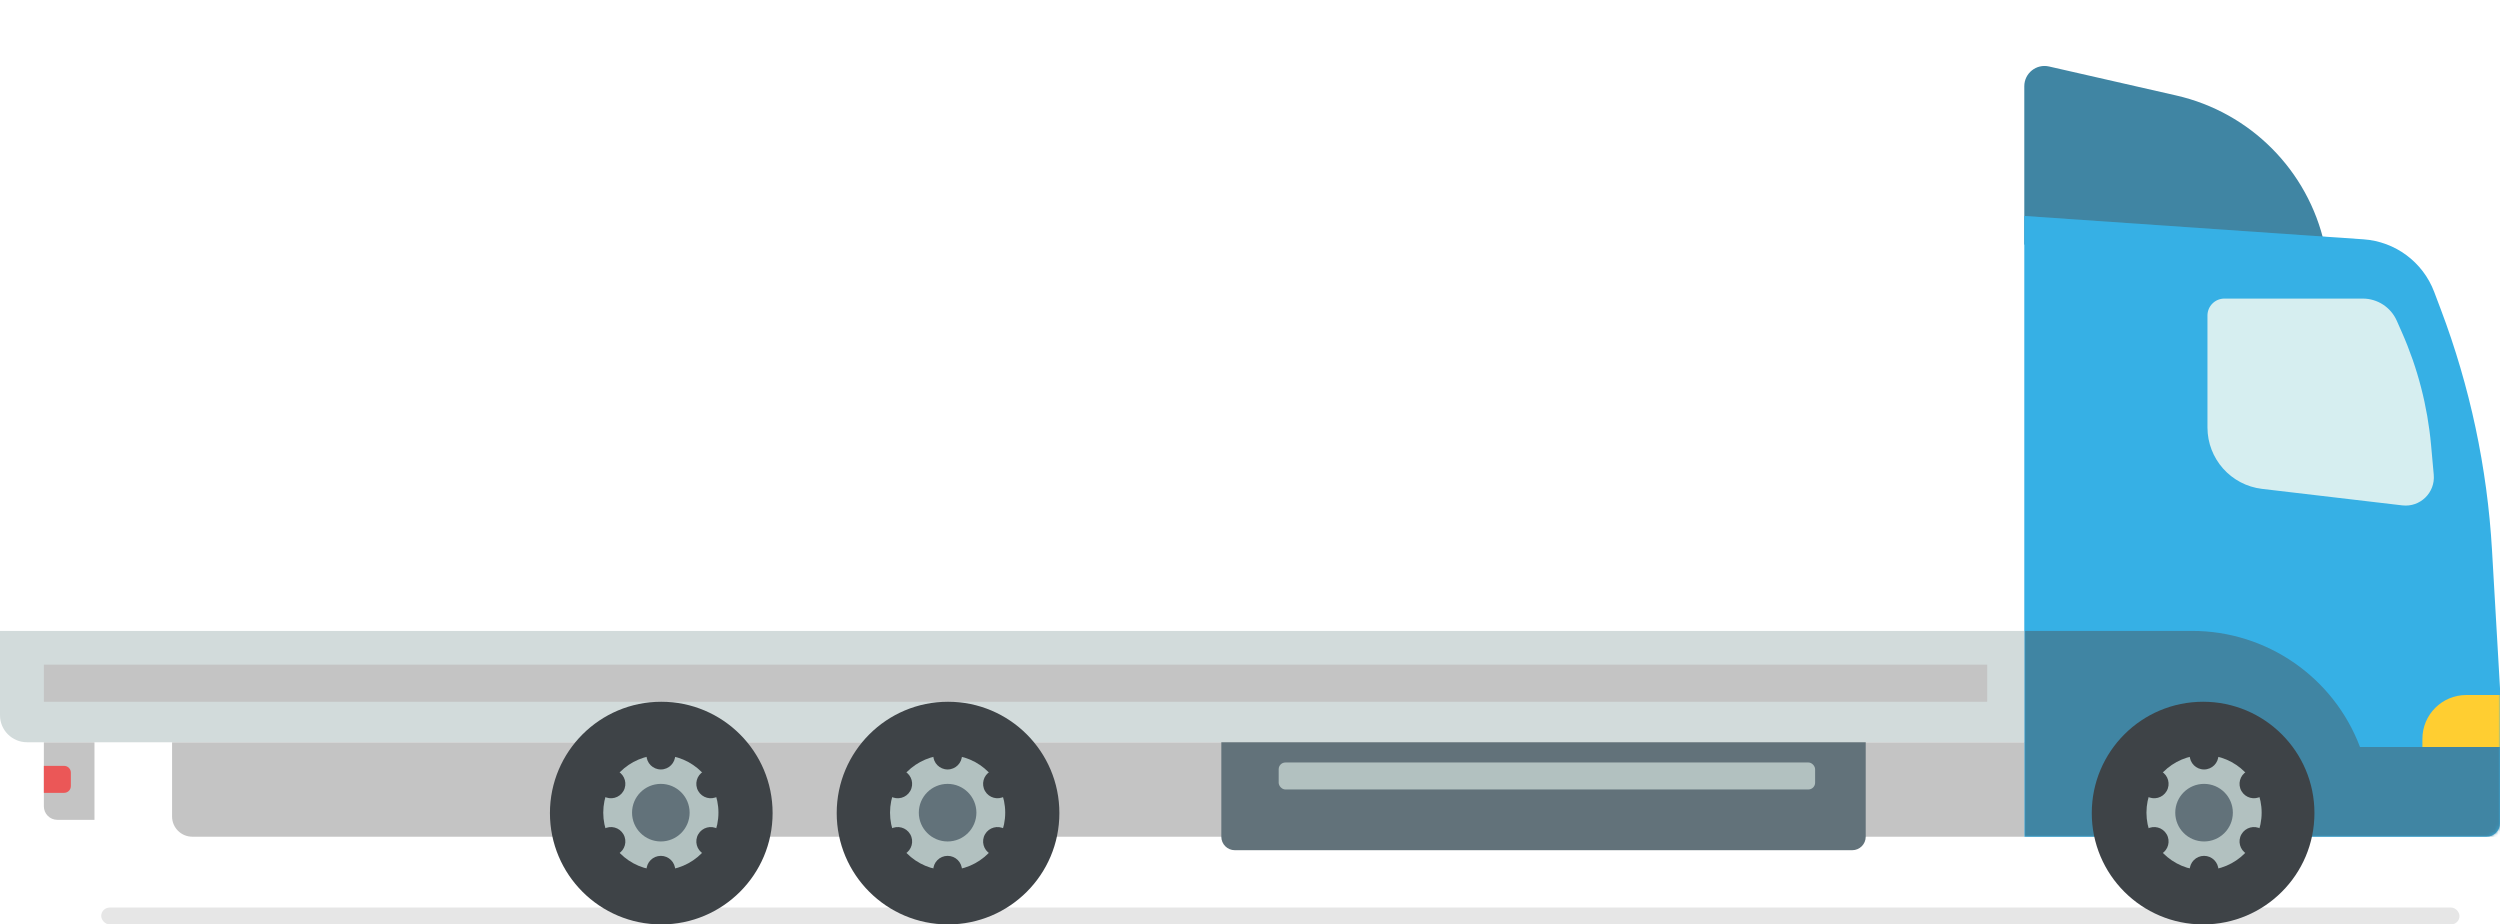 <?xml version="1.0" encoding="UTF-8"?> <svg xmlns="http://www.w3.org/2000/svg" width="741" height="274" viewBox="0 0 741 274" fill="none"> <rect opacity="0.1" x="30" y="269" width="699" height="5" rx="2.5" fill="black"></rect> <path d="M645.045 28.303L607.334 19.706C603.578 18.849 600 21.703 600 25.555V72.5H689C684.114 50.514 667.003 33.309 645.045 28.303Z" fill="#4085A3"></path> <path d="M741 204.015V244C741 246.209 739.209 248 737 248H600V64L700.526 70.933C709.956 71.583 718.143 77.666 721.488 86.507L723.45 91.696C732.1 114.562 737.218 138.612 738.629 163.019L741 204.015Z" fill="#36B0E5"></path> <mask id="mask0_419_1584" style="mask-type:alpha" maskUnits="userSpaceOnUse" x="600" y="72" width="141" height="176"> <path d="M741 204.015V244C741 246.209 739.209 248 737 248H600V75C600 73.343 601.343 72 603 72H699.287C709.346 72 718.354 78.224 721.913 87.632L723.45 91.696C732.1 114.562 737.218 138.612 738.629 163.019L741 204.015Z" fill="#36B0E5"></path> </mask> <g mask="url(#mask0_419_1584)"> <path d="M743 206H731C723.82 206 718 211.82 718 219V222H743V206Z" fill="#FFCE31"></path> <path d="M699.5 221.406C691.677 200.701 671.854 187 649.72 187L600 187V248H752L752 221.406H699.5Z" fill="#4085A3"></path> </g> <path d="M721.364 140.726L720.574 131.96C719.532 120.398 716.605 109.084 711.909 98.468L710.403 95.062C708.638 91.073 704.687 88.5 700.324 88.5H659.315C656.54 88.5 654.291 90.749 654.291 93.524V126.696C654.291 135.993 661.249 143.819 670.483 144.905L712.046 149.795C717.327 150.416 721.842 146.022 721.364 140.726Z" fill="#D6EEF0"></path> <path d="M51 220H600V248H57C53.686 248 51 245.314 51 242V220Z" fill="#C4C4C4"></path> <path d="M28 220H13V239C13 241.209 14.791 243 17 243H28V220Z" fill="#C4C4C4"></path> <path d="M21 229C21 227.895 20.105 227 19 227H13L13 235H19C20.105 235 21 234.105 21 233V229Z" fill="#EB5757"></path> <circle cx="653" cy="241" r="33" fill="#3E4347"></circle> <circle cx="653.281" cy="240.873" r="17.071" fill="#B2C1C0"></circle> <circle cx="653.283" cy="240.875" r="8.535" fill="#62727A"></circle> <circle cx="653.282" cy="223.801" r="4.268" fill="#3E4347"></circle> <circle cx="653.282" cy="257.944" r="4.268" fill="#3E4347"></circle> <circle cx="668.067" cy="232.335" r="4.268" transform="rotate(60 668.067 232.335)" fill="#3E4347"></circle> <circle cx="638.5" cy="249.407" r="4.268" transform="rotate(60 638.5 249.407)" fill="#3E4347"></circle> <circle cx="668.068" cy="249.408" r="4.268" transform="rotate(120 668.068 249.408)" fill="#3E4347"></circle> <circle cx="638.501" cy="232.337" r="4.268" transform="rotate(120 638.501 232.337)" fill="#3E4347"></circle> <path d="M0 187H600V220H8C3.582 220 0 216.418 0 212V187Z" fill="#D2DBDB"></path> <rect x="13" y="197" width="576" height="11" fill="#C4C4C4"></rect> <path d="M362 220H553V248C553 250.209 551.209 252 549 252H366C363.791 252 362 250.209 362 248V220Z" fill="#62727A"></path> <rect x="379" y="226" width="159" height="8" rx="2" fill="#B2C1C0"></rect> <circle cx="281" cy="241" r="33" fill="#3E4347"></circle> <circle cx="280.875" cy="240.873" r="17.071" fill="#B2C1C0"></circle> <circle cx="280.872" cy="240.875" r="8.535" fill="#62727A"></circle> <circle cx="280.874" cy="223.801" r="4.268" fill="#3E4347"></circle> <circle cx="280.874" cy="257.944" r="4.268" fill="#3E4347"></circle> <circle cx="295.658" cy="232.335" r="4.268" transform="rotate(60 295.658 232.335)" fill="#3E4347"></circle> <circle cx="266.09" cy="249.407" r="4.268" transform="rotate(60 266.09 249.407)" fill="#3E4347"></circle> <circle cx="295.659" cy="249.408" r="4.268" transform="rotate(120 295.659 249.408)" fill="#3E4347"></circle> <circle cx="266.089" cy="232.337" r="4.268" transform="rotate(120 266.089 232.337)" fill="#3E4347"></circle> <circle cx="196" cy="241" r="33" fill="#3E4347"></circle> <circle cx="195.875" cy="240.873" r="17.071" fill="#B2C1C0"></circle> <circle cx="195.872" cy="240.875" r="8.535" fill="#62727A"></circle> <circle cx="195.874" cy="223.801" r="4.268" fill="#3E4347"></circle> <circle cx="195.874" cy="257.944" r="4.268" fill="#3E4347"></circle> <circle cx="210.658" cy="232.335" r="4.268" transform="rotate(60 210.658 232.335)" fill="#3E4347"></circle> <circle cx="181.09" cy="249.407" r="4.268" transform="rotate(60 181.09 249.407)" fill="#3E4347"></circle> <circle cx="210.659" cy="249.408" r="4.268" transform="rotate(120 210.659 249.408)" fill="#3E4347"></circle> <circle cx="181.089" cy="232.337" r="4.268" transform="rotate(120 181.089 232.337)" fill="#3E4347"></circle> </svg> 